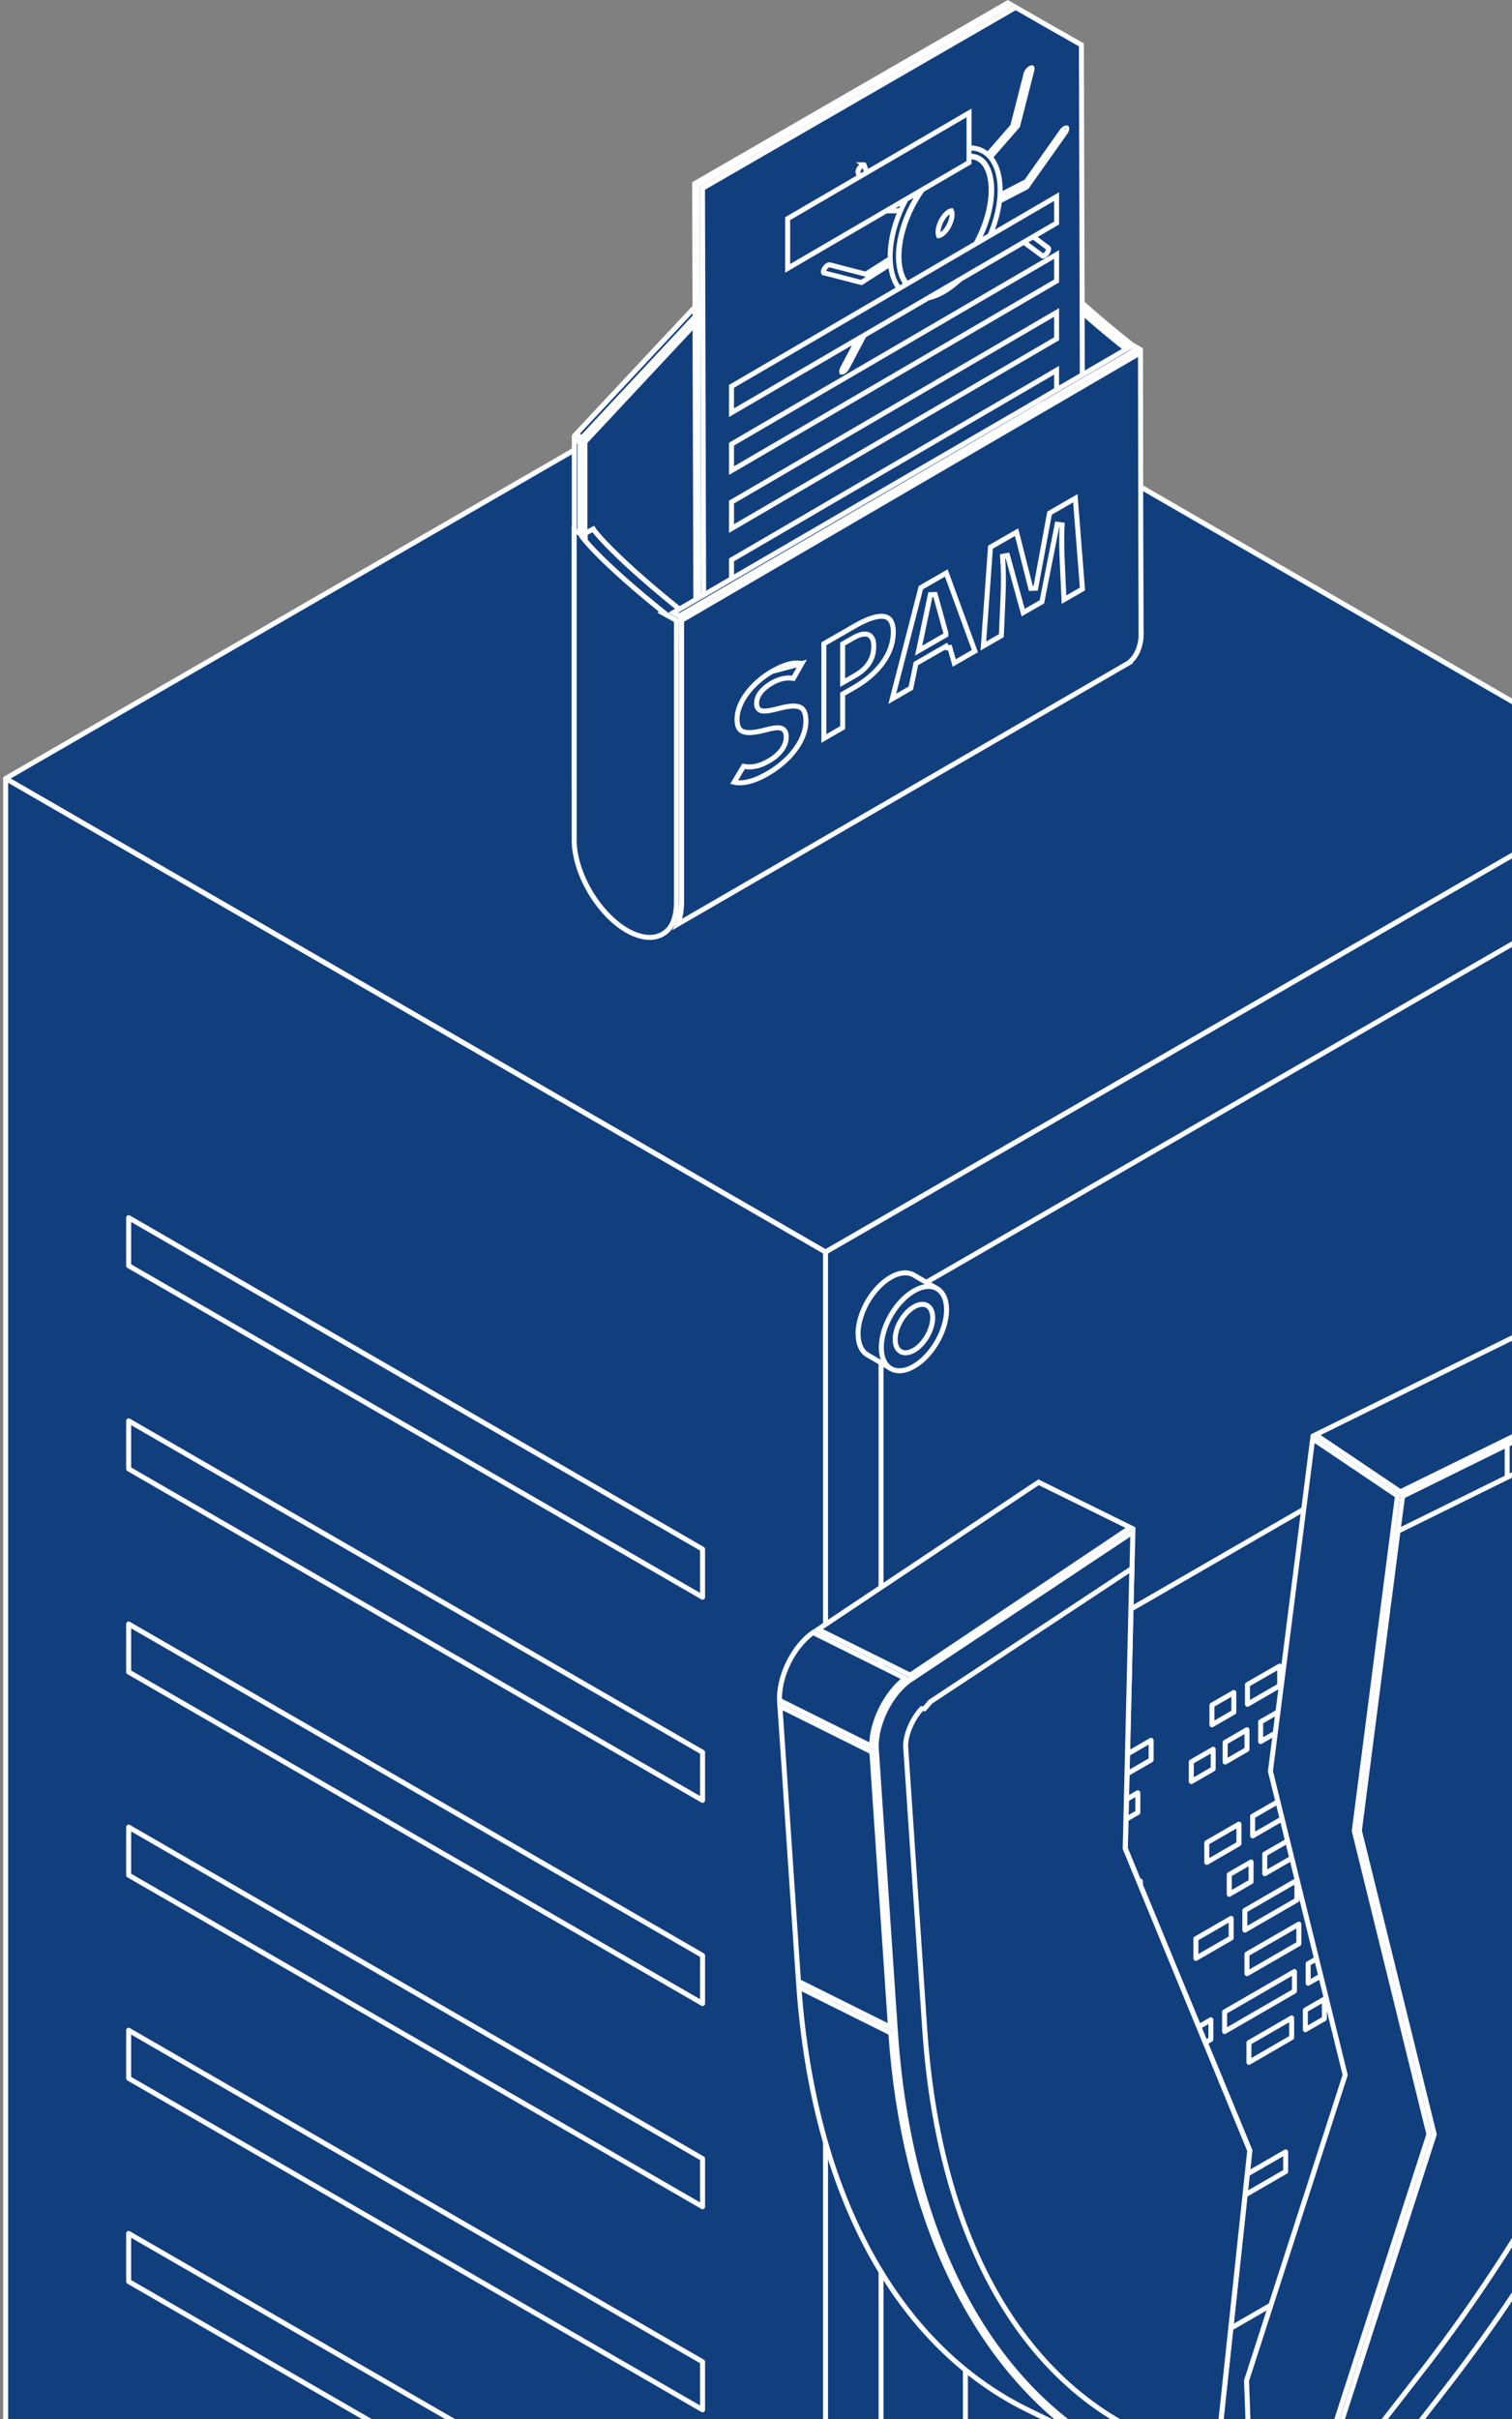 <svg width="267" height="427" viewBox="0 0 267 427" fill="none" xmlns="http://www.w3.org/2000/svg">
<rect x="0" y="0" width="267" height="427" fill="#808080" stroke="none"/>
<path d="M167.5 416.834C168.851 416.834 169.946 415.738 169.946 414.387C169.946 413.035 168.851 411.94 167.5 411.94C166.148 411.94 165.053 413.035 165.053 414.387C165.053 415.738 166.148 416.834 167.5 416.834Z" fill="#113F7E" stroke="white" stroke-width="0.879" stroke-linecap="round" stroke-linejoin="round"/>
<path d="M145.782 221.002L290.564 137.405L145.782 53.823L1 137.42L145.782 221.002Z" fill="#113F7E" stroke="white" stroke-width="0.879" stroke-linecap="round" stroke-linejoin="round"/>
<path d="M145.782 541.868L290.564 458.271L145.782 374.688L1 458.271L145.782 541.868Z" fill="#113F7E" stroke="white" stroke-width="0.879" stroke-linecap="round" stroke-linejoin="round"/>
<path d="M1 137.42V458.271L145.782 541.868V221.003L1 137.42Z" fill="#113F7E" stroke="white" stroke-width="0.879" stroke-linecap="round" stroke-linejoin="round"/>
<path d="M290.565 137.406V458.272L145.783 541.869V221.003L290.565 137.406Z" fill="#113F7E" stroke="white" stroke-width="0.879" stroke-linecap="round" stroke-linejoin="round"/>
<path d="M280.76 158.703V447.108L155.582 519.369V230.963L280.76 158.703Z" fill="#113F7E" stroke="white" stroke-width="0.879" stroke-linecap="round" stroke-linejoin="round"/>
<path d="M173.258 435.945C173.794 435.945 174.359 435.786 174.909 435.467L262.951 384.635C264.746 383.592 266.15 380.957 266.15 378.626V251.247C266.15 249.799 265.6 248.641 264.645 248.091C263.79 247.598 262.719 247.642 261.72 248.221L173.678 299.054C171.883 300.096 170.479 302.731 170.479 305.062V432.442C170.479 433.889 171.029 435.048 171.984 435.598C172.375 435.829 172.81 435.931 173.258 435.931V435.945Z" fill="#113F7E" stroke="white" stroke-width="0.879" stroke-linecap="round" stroke-linejoin="round"/>
<path d="M22.717 214.937V223.421L124.064 281.927V273.443L22.717 214.937Z" fill="#113F7E" stroke="white" stroke-width="0.879" stroke-linecap="round" stroke-linejoin="round"/>
<path d="M22.717 250.798V259.282L124.064 317.788V309.304L22.717 250.798Z" fill="#113F7E" stroke="white" stroke-width="0.879" stroke-linecap="round" stroke-linejoin="round"/>
<path d="M22.717 286.661V295.13L124.064 353.651V345.167L22.717 286.661Z" fill="#113F7E" stroke="white" stroke-width="0.879" stroke-linecap="round" stroke-linejoin="round"/>
<path d="M22.717 322.509V330.993L124.064 389.514V381.03L22.717 322.509Z" fill="#113F7E" stroke="white" stroke-width="0.879" stroke-linecap="round" stroke-linejoin="round"/>
<path d="M22.717 358.369V366.853L124.064 425.36V416.89L22.717 358.369Z" fill="#113F7E" stroke="white" stroke-width="0.879" stroke-linecap="round" stroke-linejoin="round"/>
<path d="M22.717 394.234V402.719L124.064 461.225V452.741L22.717 394.234Z" fill="#113F7E" stroke="white" stroke-width="0.879" stroke-linecap="round" stroke-linejoin="round"/>
<path d="M151.516 235.437C151.516 231.76 154.093 227.301 157.278 225.462C158.885 224.535 160.318 224.463 161.375 225.071L165.458 227.46L162.939 227.547C163.011 227.923 163.055 228.343 163.055 228.792C163.055 232.469 160.478 236.929 157.292 238.767C156.873 239.013 156.453 239.187 156.062 239.318L157.235 241.518L153.239 239.187C152.182 238.594 151.53 237.291 151.53 235.452L151.516 235.437Z" fill="#113F7E" stroke="white" stroke-width="0.879" stroke-linecap="round" stroke-linejoin="round"/>
<path d="M155.627 237.841C155.627 241.518 158.204 243.01 161.389 241.171C164.574 239.332 167.152 234.873 167.152 231.196C167.152 227.518 164.574 226.027 161.389 227.866C158.204 229.704 155.627 234.164 155.627 237.841Z" fill="#113F7E" stroke="white" stroke-width="0.879" stroke-linecap="round" stroke-linejoin="round"/>
<path d="M158.072 236.422C158.072 238.536 159.549 239.39 161.388 238.334C163.212 237.277 164.703 234.714 164.703 232.6C164.703 230.486 163.227 229.632 161.388 230.689C159.564 231.746 158.072 234.309 158.072 236.422Z" fill="#113F7E" stroke="white" stroke-width="0.879" stroke-linecap="round" stroke-linejoin="round"/>
<path d="M228.381 296.159L244.162 287.038V283.578L228.381 292.684V296.159Z" fill="#113F7E" stroke="white" stroke-width="0.879" stroke-linecap="round" stroke-linejoin="round"/>
<path d="M220.285 300.834L225.975 297.548V294.087L220.285 297.359V300.834Z" fill="#113F7E" stroke="white" stroke-width="0.879" stroke-linecap="round" stroke-linejoin="round"/>
<path d="M214.012 304.454L217.877 302.225V298.75L214.012 300.98V304.454Z" fill="#113F7E" stroke="white" stroke-width="0.879" stroke-linecap="round" stroke-linejoin="round"/>
<path d="M235.559 299.921L244.159 294.955V291.495L235.559 296.461V299.921Z" fill="#113F7E" stroke="white" stroke-width="0.879" stroke-linecap="round" stroke-linejoin="round"/>
<path d="M222.615 307.408L233.155 301.312V297.852L222.615 303.933V307.408Z" fill="#113F7E" stroke="white" stroke-width="0.879" stroke-linecap="round" stroke-linejoin="round"/>
<path d="M216.35 311.026L220.201 308.797V305.322L216.35 307.551V311.026Z" fill="#113F7E" stroke="white" stroke-width="0.879" stroke-linecap="round" stroke-linejoin="round"/>
<path d="M210.367 314.473L214.233 312.243V308.769L210.367 310.998V314.473Z" fill="#113F7E" stroke="white" stroke-width="0.879" stroke-linecap="round" stroke-linejoin="round"/>
<path d="M237.949 306.467L244.16 302.876V299.416L237.949 303.007V306.467Z" fill="#113F7E" stroke="white" stroke-width="0.879" stroke-linecap="round" stroke-linejoin="round"/>
<path d="M233.406 309.087L235.535 307.856V304.396L233.406 305.627V309.087Z" fill="#113F7E" stroke="white" stroke-width="0.879" stroke-linecap="round" stroke-linejoin="round"/>
<path d="M227.139 312.707L231.004 310.477V307.017L227.139 309.246V312.707Z" fill="#113F7E" stroke="white" stroke-width="0.879" stroke-linecap="round" stroke-linejoin="round"/>
<path d="M221.201 324.058L244.164 310.796V307.336L221.201 320.598V324.058Z" fill="#113F7E" stroke="white" stroke-width="0.879" stroke-linecap="round" stroke-linejoin="round"/>
<path d="M213.105 328.733L218.781 325.447V321.986L213.105 325.258V328.733Z" fill="#113F7E" stroke="white" stroke-width="0.879" stroke-linecap="round" stroke-linejoin="round"/>
<path d="M237.949 322.306L244.16 318.715V315.255L237.949 318.845V322.306Z" fill="#113F7E" stroke="white" stroke-width="0.879" stroke-linecap="round" stroke-linejoin="round"/>
<path d="M223.34 330.732L235.53 323.695V320.235L223.34 327.271V330.732Z" fill="#113F7E" stroke="white" stroke-width="0.879" stroke-linecap="round" stroke-linejoin="round"/>
<path d="M217.07 334.367L220.921 332.137V328.663L217.07 330.892V334.367Z" fill="#113F7E" stroke="white" stroke-width="0.879" stroke-linecap="round" stroke-linejoin="round"/>
<path d="M231.436 333.989L244.162 326.634V323.159L231.436 330.514V333.989Z" fill="#113F7E" stroke="white" stroke-width="0.879" stroke-linecap="round" stroke-linejoin="round"/>
<path d="M219.826 340.693L229.02 335.38V331.905L219.826 337.218V340.693Z" fill="#113F7E" stroke="white" stroke-width="0.879" stroke-linecap="round" stroke-linejoin="round"/>
<path d="M211.182 345.673L217.407 342.083V338.623L211.182 342.213V345.673Z" fill="#113F7E" stroke="white" stroke-width="0.879" stroke-linecap="round" stroke-linejoin="round"/>
<path d="M239.863 337.029L244.163 334.553V331.078L239.863 333.568V337.029Z" fill="#113F7E" stroke="white" stroke-width="0.879" stroke-linecap="round" stroke-linejoin="round"/>
<path d="M231.764 341.707L237.454 338.42V334.96L231.764 338.247V341.707Z" fill="#113F7E" stroke="white" stroke-width="0.879" stroke-linecap="round" stroke-linejoin="round"/>
<path d="M220.197 348.381L229.362 343.097V339.636L220.197 344.921V348.381Z" fill="#113F7E" stroke="white" stroke-width="0.879" stroke-linecap="round" stroke-linejoin="round"/>
<path d="M231.004 350.075L244.165 342.474V339L231.004 346.615V350.075Z" fill="#113F7E" stroke="white" stroke-width="0.879" stroke-linecap="round" stroke-linejoin="round"/>
<path d="M216.252 358.587L228.587 351.464V348.004L216.252 355.127V358.587Z" fill="#113F7E" stroke="white" stroke-width="0.879" stroke-linecap="round" stroke-linejoin="round"/>
<path d="M209.959 362.209L213.825 359.979V356.519L209.959 358.749V362.209Z" fill="#113F7E" stroke="white" stroke-width="0.879" stroke-linecap="round" stroke-linejoin="round"/>
<path d="M203.953 365.682L207.804 363.452V359.992L203.953 362.222V365.682Z" fill="#113F7E" stroke="white" stroke-width="0.879" stroke-linecap="round" stroke-linejoin="round"/>
<path d="M236.268 354.939L244.158 350.393V346.918L236.268 351.479V354.939Z" fill="#113F7E" stroke="white" stroke-width="0.879" stroke-linecap="round" stroke-linejoin="round"/>
<path d="M203.274 310.649L192.328 316.976V313.501L203.274 307.189V310.649Z" fill="#113F7E" stroke="white" stroke-width="0.879" stroke-linecap="round" stroke-linejoin="round"/>
<path d="M200.928 319.932L192.328 324.898V321.423L200.928 316.457V319.932Z" fill="#113F7E" stroke="white" stroke-width="0.879" stroke-linecap="round" stroke-linejoin="round"/>
<path d="M198.539 329.212L192.328 332.803V329.343L198.539 325.752V329.212Z" fill="#113F7E" stroke="white" stroke-width="0.879" stroke-linecap="round" stroke-linejoin="round"/>
<path d="M201.377 335.495L192.328 340.722V337.261L201.377 332.035V335.495Z" fill="#113F7E" stroke="white" stroke-width="0.879" stroke-linecap="round" stroke-linejoin="round"/>
<path d="M198.539 345.051L192.328 348.641V345.181L198.539 341.59V345.051Z" fill="#113F7E" stroke="white" stroke-width="0.879" stroke-linecap="round" stroke-linejoin="round"/>
<path d="M200.219 352L192.328 356.561V353.101L200.219 348.54V352Z" fill="#113F7E" stroke="white" stroke-width="0.879" stroke-linecap="round" stroke-linejoin="round"/>
<path d="M196.628 362.006L192.328 364.482V361.022L196.628 358.532V362.006Z" fill="#113F7E" stroke="white" stroke-width="0.879" stroke-linecap="round" stroke-linejoin="round"/>
<path d="M200.653 367.593L192.328 372.4V368.939L200.653 364.118V367.593Z" fill="#113F7E" stroke="white" stroke-width="0.879" stroke-linecap="round" stroke-linejoin="round"/>
<path d="M200.219 375.76L192.328 380.321V376.846L200.219 372.3V375.76Z" fill="#113F7E" stroke="white" stroke-width="0.879" stroke-linecap="round" stroke-linejoin="round"/>
<path d="M230.508 358.27L233.867 356.33V352.87L230.508 354.81V358.27Z" fill="#113F7E" stroke="white" stroke-width="0.879" stroke-linecap="round" stroke-linejoin="round"/>
<path d="M220.545 364.031L228.088 359.659V356.198L220.545 360.556V364.031Z" fill="#113F7E" stroke="white" stroke-width="0.879" stroke-linecap="round" stroke-linejoin="round"/>
<path d="M214.291 390.657L227.032 383.303V379.842L214.291 387.197V390.657Z" fill="#113F7E" stroke="white" stroke-width="0.879" stroke-linecap="round" stroke-linejoin="round"/>
<path d="M205.562 395.71L210.586 392.8V389.339L205.562 392.235V395.71Z" fill="#113F7E" stroke="white" stroke-width="0.879" stroke-linecap="round" stroke-linejoin="round"/>
<path d="M291.196 224.264L306.256 234.407L247.285 263.322L232.332 253.25L291.196 224.264Z" fill="#113F7E" stroke="white" stroke-width="0.879"/>
<path d="M234.946 430.513L234.923 430.587L234.925 430.665L235.327 441.171L233.963 440.269L233.961 440.268L220.527 431.294L220.122 420.217L237.502 366.379L237.54 366.26L237.51 366.138L224.341 312.65L231.803 253.955L246.78 264.042L239.162 323.094L239.152 323.175L239.171 323.255L252.33 376.72L234.946 430.513Z" fill="#113F7E" stroke="white" stroke-width="0.879"/>
<path d="M253.265 376.751L253.226 376.87L235.846 430.708L236.024 435.714L236.025 435.715L236.244 441.598C237.037 441.581 237.894 441.345 238.754 440.864L238.769 440.856L238.786 440.848C240.371 440.125 241.946 438.802 243.27 437.09L243.271 437.089L254.65 422.453L254.651 422.452C287.082 380.933 307.627 331.499 310.388 288.476C310.388 288.476 310.388 288.476 310.388 288.476M253.265 376.751L310.827 288.504L310.388 288.476M253.265 376.751L253.235 376.63L240.048 323.141L246.894 270.036L246.894 270.035M253.265 376.751L246.894 270.035M310.388 288.476L313.536 238.87L313.536 238.868C313.683 236.702 313.008 235.25 311.934 234.546C310.856 233.84 309.228 233.788 307.257 234.752L307.165 234.796H307.148M310.388 288.476L307.148 234.796M307.148 234.796L307.24 234.751L307.064 234.394L307.046 234.357V234.796H307.064H307.148ZM307.148 234.796L247.677 264.118M307.148 234.796L247.708 263.885L247.677 264.118M247.677 264.118L246.894 270.035M247.677 264.118L246.894 270.035" fill="#113F7E" stroke="white" stroke-width="0.879"/>
<path d="M250.562 419.251L250.562 419.251L240.372 432.339L235.998 434.97L235.846 430.709L253.226 376.871L253.265 376.752L253.235 376.63L240.048 323.142L246.864 270.269L308.242 240.029L305.178 288.133C302.507 329.853 282.071 378.871 250.562 419.251Z" fill="#113F7E" stroke="white" stroke-width="0.879"/>
<path d="M157.311 358.852C159.547 391.199 171.63 416.159 190.284 429.699L181.194 425.242C181.193 425.241 181.192 425.241 181.192 425.241C158.262 413.819 143.714 387.3 141.074 350.768L157.311 358.852Z" fill="#113F7E" stroke="white" stroke-width="0.879"/>
<path d="M153.961 309.246L157.24 357.836L141.001 349.751L137.723 301.161L153.961 309.246Z" fill="#113F7E" stroke="white" stroke-width="0.879"/>
<path d="M143.58 288.162L159.848 296.261C158.128 297.589 156.652 299.519 155.605 301.638C154.561 303.752 153.927 306.087 153.92 308.243L137.657 300.146C137.57 298.04 138.169 295.657 139.243 293.481C140.317 291.305 141.847 289.377 143.58 288.162Z" fill="#113F7E" stroke="white" stroke-width="0.879"/>
<path d="M199.619 269.639L160.721 295.688L144.456 287.616L183.396 261.639L199.619 269.639Z" fill="#113F7E" stroke="white" stroke-width="0.879"/>
<path d="M160.925 296.413L200.058 270.413L199.916 276.045L199.916 276.045L198.722 326.212L198.72 326.305L198.755 326.39L220.712 379.62L215.586 427.577L215.576 427.669L215.604 427.757L217.937 435.136L217.937 435.138L219.567 440.36L210.43 438.088L210.429 438.088C180.351 430.717 160.969 401.443 158.099 358.414L158.099 358.414L154.752 308.809C154.752 308.808 154.752 308.808 154.752 308.808C154.614 306.669 155.212 304.204 156.318 301.95C157.413 299.72 158.983 297.738 160.764 296.503C160.777 296.498 160.789 296.492 160.801 296.486H160.814L160.925 296.413Z" fill="#113F7E" stroke="white" stroke-width="0.879"/>
<path d="M164.3 300.38L199.873 276.871L198.699 326.197L198.697 326.29L198.732 326.375L220.689 379.605L215.563 427.562L215.54 427.771L215.631 427.862L217.702 434.41L211.672 433.043C211.671 433.043 211.67 433.043 211.668 433.043C183.715 426.196 166.012 398.955 163.286 358.037L163.286 358.037L159.94 308.467L159.939 308.465C159.865 307.419 160.156 306.117 160.701 304.835C161.218 303.622 161.945 302.466 162.746 301.609H163.047H163.249L163.381 301.455L164.3 300.38Z" fill="#113F7E" stroke="white" stroke-width="0.879"/>
<path d="M184.4 30.598L184.45 67.331L184.45 67.332L184.501 92.247L143.661 115.981L143.661 115.981L103.287 139.459V115.054V78.013L144.063 34.357L184.4 30.598Z" fill="#113F7E" stroke="white" stroke-width="0.879"/>
<path d="M104.913 151.839L104.912 151.837L104.911 151.83L104.891 151.743C104.873 151.667 104.848 151.559 104.818 151.427C104.758 151.164 104.679 150.807 104.599 150.436C104.519 150.065 104.44 149.681 104.381 149.361C104.319 149.024 104.289 148.804 104.289 148.731C104.289 148.482 104.045 134.763 103.802 121.116C103.68 114.291 103.558 107.48 103.467 102.376L103.356 96.212L103.325 94.485L103.319 94.145L104.759 93.382C104.907 93.603 105.132 93.895 105.43 94.249C106.038 94.971 106.976 95.985 108.265 97.261C110.819 99.79 114.764 103.362 120.277 107.758L120.658 134.353V134.356V156.302L120.656 156.341L120.645 156.495C120.635 156.628 120.621 156.818 120.603 157.048C120.567 157.508 120.516 158.126 120.455 158.759C120.395 159.392 120.325 160.036 120.252 160.548C120.215 160.805 120.179 161.023 120.143 161.187C120.126 161.27 120.109 161.333 120.095 161.378C120.091 161.393 120.087 161.404 120.084 161.412C120.071 161.425 120.042 161.451 119.991 161.489C119.918 161.542 119.819 161.603 119.699 161.67C119.46 161.803 119.162 161.941 118.865 162.068C118.57 162.195 118.283 162.307 118.07 162.387C117.964 162.428 117.877 162.46 117.816 162.482L117.753 162.505L116.075 162.821L114.151 162.68L112.149 161.288C112.148 161.288 112.148 161.288 112.148 161.288C111.347 160.729 110.423 160.046 109.697 159.503C109.334 159.231 109.022 158.995 108.8 158.826C108.689 158.742 108.601 158.675 108.541 158.629L108.507 158.603L107.276 156.731L107.273 156.726L107.241 156.669L107.126 156.461C107.03 156.288 106.898 156.051 106.757 155.798C106.477 155.299 106.15 154.724 105.989 154.468L105.985 154.461L105.98 154.455C105.924 154.373 105.827 154.178 105.704 153.894C105.586 153.622 105.458 153.301 105.339 152.991C105.22 152.682 105.111 152.388 105.032 152.17C104.993 152.062 104.961 151.972 104.938 151.911L104.913 151.839Z" fill="#113F7E" stroke="white" stroke-width="0.879"/>
<path d="M102.406 139.481L101.414 138.938V77.54L102.406 78.097V139.481Z" fill="#113F7E" stroke="white" stroke-width="0.879"/>
<path d="M183.445 29.804L143.813 33.497L143.647 33.513L143.533 33.635L102.764 77.283L102.144 76.921L102.138 76.918L102.132 76.914L101.685 76.672L142.241 33.306L182.965 29.516L183.445 29.804Z" fill="#113F7E" stroke="white" stroke-width="0.879"/>
<path d="M184.267 104.666L184.254 104.586C184.242 104.51 184.224 104.401 184.202 104.27C184.159 104.006 184.101 103.649 184.044 103.277C183.987 102.905 183.929 102.52 183.887 102.199C183.842 101.865 183.819 101.634 183.819 101.547C183.819 101.304 183.838 87.689 183.857 74.133L183.883 55.525L183.892 49.404L183.894 48.282C184.833 49.318 186.359 50.838 188.383 52.705C191.121 55.231 194.793 58.411 199.21 61.926L198.651 87.902L198.627 88.996L198.676 88.947V109.862L198.673 109.9L198.662 110.054C198.653 110.187 198.638 110.377 198.62 110.607C198.584 111.067 198.532 111.685 198.47 112.317C198.408 112.95 198.336 113.593 198.259 114.105C198.221 114.361 198.183 114.578 198.145 114.741C198.132 114.799 198.119 114.847 198.108 114.886C197.842 115.015 197.604 115.121 197.425 115.198C197.319 115.243 197.234 115.278 197.176 115.301C197.155 115.309 197.137 115.316 197.123 115.322L195.451 115.637L193.527 115.496L191.525 114.104L184.267 104.666ZM184.267 104.666L184.289 104.726C184.311 104.788 184.343 104.878 184.383 104.986C184.462 105.204 184.571 105.498 184.689 105.807C184.809 106.117 184.937 106.438 185.055 106.71C185.178 106.994 185.275 107.189 185.331 107.271L185.335 107.277L185.34 107.284C185.501 107.54 185.828 108.115 186.108 108.614C186.249 108.867 186.381 109.104 186.477 109.277L186.592 109.485L186.623 109.542L186.625 109.545L187.881 111.417M184.267 104.666L187.881 111.417M187.881 111.417L187.917 111.445C187.977 111.491 188.066 111.558 188.176 111.642C188.398 111.811 188.71 112.047 189.073 112.319C189.799 112.862 190.723 113.544 191.524 114.104L187.881 111.417Z" fill="#113F7E" stroke="white" stroke-width="0.879"/>
<path d="M198.771 60.724C190.595 54.19 185.775 49.213 184.148 47.198L184.659 46.923C184.795 47.129 184.999 47.395 185.27 47.715C185.832 48.383 186.709 49.322 187.936 50.523C190.311 52.849 194.013 56.169 199.312 60.407L198.771 60.724Z" fill="#113F7E" stroke="white" stroke-width="0.879"/>
<path d="M183.45 29.803L143.957 33.483L143.455 33.193L182.97 29.515L183.45 29.803Z" fill="#113F7E" stroke="white" stroke-width="0.879"/>
<path d="M123.168 33.237L123.421 129.626L122.943 129.337L122.665 32.938L123.168 33.237Z" fill="#113F7E" stroke="white" stroke-width="0.879"/>
<mask id="mask0_2064_2638" style="mask-type:luminance" maskUnits="userSpaceOnUse" x="177" y="0" width="15" height="8">
<mask id="path-74-inside-1_2064_2638" fill="white">
<path d="M179.355 0.796L177.971 0.001C182.661 2.692 185.301 4.179 190.017 6.87L191.401 7.664C186.685 4.999 184.071 3.487 179.355 0.796Z"/>
</mask>
<path d="M179.355 0.796L177.971 0.001C182.661 2.692 185.301 4.179 190.017 6.87L191.401 7.664C186.685 4.999 184.071 3.487 179.355 0.796Z" fill="white"/>
<path d="M179.355 0.796L178.917 1.558L178.919 1.559L179.355 0.796ZM177.971 0.001L178.408 -0.762L177.533 0.763L177.971 0.001ZM190.017 6.87L190.455 6.107L190.453 6.106L190.017 6.87ZM191.401 7.664L190.968 8.43L191.839 6.902L191.401 7.664ZM179.792 0.033L178.408 -0.762L177.533 0.763L178.917 1.558L179.792 0.033ZM177.533 0.764C182.224 3.455 184.87 4.945 189.581 7.634L190.453 6.106C185.732 3.412 183.098 1.929 178.408 -0.762L177.533 0.764ZM189.579 7.632L190.963 8.427L191.839 6.902L190.455 6.107L189.579 7.632ZM191.834 6.899C187.12 4.235 184.51 2.725 179.79 0.032L178.919 1.559C183.631 4.248 186.25 5.763 190.968 8.43L191.834 6.899Z" fill="white" mask="url(#path-74-inside-1_2064_2638)"/>
</mask>
<g mask="url(#mask0_2064_2638)">
<mask id="path-76-inside-2_2064_2638" fill="white">
<path d="M179.355 0.796L177.971 0.001C182.661 2.692 185.301 4.179 190.017 6.87L191.401 7.664C186.685 4.999 184.071 3.487 179.355 0.796Z"/>
</mask>
<path d="M179.355 0.796L177.971 0.001C182.661 2.692 185.301 4.179 190.017 6.87L191.401 7.664C186.685 4.999 184.071 3.487 179.355 0.796Z" fill="#113F7E"/>
<path d="M179.355 0.796L178.917 1.558L178.919 1.559L179.355 0.796ZM177.971 0.001L178.408 -0.762L177.533 0.763L177.971 0.001ZM190.017 6.87L190.455 6.107L190.453 6.106L190.017 6.87ZM191.401 7.664L190.968 8.43L191.839 6.902L191.401 7.664ZM179.792 0.033L178.408 -0.762L177.533 0.763L178.917 1.558L179.792 0.033ZM177.533 0.764C182.224 3.455 184.87 4.945 189.581 7.634L190.453 6.106C185.732 3.412 183.098 1.929 178.408 -0.762L177.533 0.764ZM189.579 7.632L190.963 8.427L191.839 6.902L190.455 6.107L189.579 7.632ZM191.834 6.899C187.12 4.235 184.51 2.725 179.79 0.032L178.919 1.559C183.631 4.248 186.25 5.763 190.968 8.43L191.834 6.899Z" fill="white" mask="url(#path-76-inside-2_2064_2638)"/>
</g>
<path d="M123.61 32.477L123.093 32.171L177.969 0.507L178.471 0.796L123.61 32.477Z" fill="#113F7E" stroke="white" stroke-width="0.879"/>
<path d="M124.048 33.24L179.354 1.302C183.835 3.873 186.455 5.373 190.96 7.921L191.19 91.042L124.327 129.646L124.048 33.24Z" fill="#113F7E" stroke="white" stroke-width="0.879"/>
<path d="M171.19 31.85L171.121 31.896C171.058 31.921 171.005 31.93 170.966 31.93C170.936 31.93 170.921 31.925 170.916 31.923L170.912 31.919C170.913 31.919 170.913 31.919 170.912 31.918C170.907 31.906 170.868 31.827 170.917 31.622C170.966 31.412 171.09 31.161 171.279 30.94C171.28 30.939 171.28 30.939 171.281 30.938L178.762 22.355L178.831 22.276L178.857 22.175L181.189 13.051L181.19 13.049C181.246 12.824 181.384 12.579 181.571 12.37C181.76 12.159 181.964 12.025 182.12 11.979C182.189 11.958 182.224 11.964 182.231 11.966C182.232 11.966 182.232 11.966 182.232 11.966C182.24 11.977 182.29 12.069 182.234 12.296C182.233 12.296 182.233 12.297 182.233 12.297L179.697 22.215L171.589 31.517L171.589 31.517L171.587 31.52C171.474 31.651 171.336 31.752 171.19 31.85ZM170.913 31.921C170.913 31.921 170.914 31.921 170.915 31.922C170.913 31.922 170.913 31.921 170.913 31.921Z" fill="#113F7E" stroke="white" stroke-width="0.879"/>
<path d="M172.026 37.797L172.024 37.798C171.853 37.888 171.771 37.867 171.758 37.863C171.757 37.862 171.756 37.86 171.755 37.857C171.748 37.842 171.735 37.799 171.743 37.715L171.744 37.705L171.744 37.695C171.752 37.521 171.837 37.286 172 37.05C172.16 36.817 172.366 36.629 172.559 36.527C172.559 36.527 172.559 36.527 172.56 36.527L181.144 32.094L181.239 32.044L181.301 31.957L187.529 23.14L187.531 23.137C187.698 22.898 187.905 22.726 188.087 22.638C188.254 22.556 188.338 22.57 188.357 22.575C188.366 22.59 188.385 22.635 188.375 22.744C188.361 22.913 188.277 23.151 188.098 23.394L188.098 23.394L188.093 23.401L181.283 33.017L172.026 37.797ZM188.352 22.569C188.352 22.569 188.353 22.57 188.355 22.572C188.353 22.57 188.352 22.569 188.352 22.569Z" fill="#113F7E" stroke="white" stroke-width="0.879"/>
<path d="M184.437 45.099L184.424 45.105L184.412 45.112C184.298 45.179 184.215 45.2 184.166 45.204C184.125 45.207 184.111 45.198 184.103 45.191L184.101 45.19L178.898 41.32L178.699 41.172L178.468 41.267L170.446 44.573L170.446 44.573L170.441 44.575C170.353 44.613 170.297 44.618 170.27 44.616C170.262 44.616 170.256 44.615 170.253 44.614C170.244 44.602 170.207 44.54 170.229 44.37C170.255 44.175 170.364 43.934 170.543 43.707C170.72 43.481 170.933 43.312 171.117 43.231L179.675 39.714L185.135 43.791C185.138 43.793 185.147 43.803 185.156 43.831C185.167 43.868 185.175 43.931 185.164 44.021C185.143 44.203 185.052 44.444 184.873 44.688C184.707 44.9 184.552 45.041 184.437 45.099ZM170.25 44.613C170.25 44.613 170.25 44.613 170.251 44.613L170.25 44.613Z" fill="#113F7E" stroke="white" stroke-width="0.879"/>
<path d="M153.978 37.233L151.522 30.479C151.495 30.401 151.493 30.232 151.589 29.994C151.682 29.767 151.846 29.53 152.061 29.345L152.061 29.345L152.069 29.338C152.277 29.151 152.453 29.093 152.543 29.089C152.565 29.088 152.578 29.09 152.584 29.092C152.585 29.095 152.588 29.099 152.59 29.107L152.59 29.107L152.591 29.11L154.924 35.543L155.03 35.835L155.34 35.833L162.821 35.782C162.822 35.782 162.822 35.782 162.822 35.782C162.842 35.782 162.854 35.784 162.86 35.786C162.862 35.79 162.865 35.797 162.869 35.808C162.89 35.878 162.895 36.052 162.778 36.319L162.777 36.319L162.773 36.328C162.638 36.658 162.387 36.934 162.122 37.095L162.116 37.088C161.974 37.169 161.897 37.184 161.847 37.184L161.844 37.184L153.978 37.233ZM152.581 29.088C152.581 29.088 152.582 29.088 152.582 29.089L152.581 29.088ZM162.864 35.788C162.864 35.788 162.864 35.788 162.863 35.787L162.864 35.788Z" fill="#113F7E" stroke="white" stroke-width="0.879"/>
<path d="M145.401 48.057C145.388 47.932 145.423 47.718 145.57 47.453C145.719 47.198 145.918 46.989 146.109 46.86C146.315 46.722 146.438 46.724 146.474 46.734L146.481 46.736L146.488 46.738L152.716 48.353L152.901 48.401L153.063 48.298L161.649 42.813L161.649 42.813L161.656 42.808C161.863 42.67 161.979 42.686 161.997 42.692C162 42.692 162 42.692 162 42.693C162 42.693 162 42.693 162.001 42.694C162.004 42.698 162.021 42.726 162.024 42.796C162.031 42.954 161.973 43.177 161.834 43.416C161.698 43.648 161.506 43.858 161.3 43.997L152.113 49.87L145.426 48.142L145.426 48.142L145.424 48.142C145.419 48.134 145.407 48.109 145.401 48.057Z" fill="#113F7E" stroke="white" stroke-width="0.879"/>
<path d="M148.938 65.591L148.938 65.591L148.926 65.598C148.793 65.681 148.695 65.695 148.642 65.691C148.638 65.683 148.631 65.666 148.627 65.635C148.612 65.525 148.639 65.317 148.78 65.047C148.78 65.047 148.78 65.046 148.78 65.046L154.397 54.372L163.108 47.896L163.108 47.896L163.112 47.893C163.328 47.728 163.475 47.712 163.525 47.719C163.536 47.72 163.542 47.723 163.543 47.723C163.544 47.724 163.544 47.724 163.544 47.724L163.544 47.724C163.544 47.724 163.547 47.727 163.552 47.736C163.556 47.744 163.561 47.757 163.566 47.776C163.581 47.897 163.548 48.096 163.427 48.334C163.308 48.571 163.125 48.799 162.915 48.96L154.895 54.904L154.814 54.964L154.768 55.053L149.568 64.913C149.393 65.219 149.162 65.46 148.938 65.591Z" fill="#113F7E" stroke="white" stroke-width="0.879"/>
<path d="M176.609 33.55C176.609 36.895 175.503 40.583 173.695 43.842C171.886 47.103 169.399 49.892 166.679 51.47C163.961 53.046 161.61 53.066 159.959 51.997C158.295 50.92 157.19 48.64 157.19 45.289C157.19 41.944 158.296 38.256 160.104 34.997C161.913 31.736 164.4 28.946 167.12 27.369C169.838 25.793 172.189 25.773 173.84 26.842C175.504 27.919 176.609 30.199 176.609 33.55Z" fill="#113F7E" stroke="white" stroke-width="0.879"/>
<path d="M165.76 41.616C165.745 41.589 165.724 41.542 165.705 41.472C165.653 41.283 165.647 41.061 165.647 40.982C165.647 40.344 165.874 39.577 166.253 38.883C166.633 38.186 167.133 37.621 167.626 37.342C167.794 37.248 167.929 37.206 168.011 37.196C168.027 37.223 168.047 37.269 168.067 37.34C168.118 37.528 168.125 37.75 168.125 37.829C168.125 38.467 167.897 39.234 167.519 39.929C167.139 40.626 166.638 41.191 166.145 41.47C165.977 41.563 165.842 41.605 165.76 41.616Z" fill="#113F7E" stroke="white" stroke-width="0.879"/>
<path d="M167.839 28.624L167.839 28.624L167.843 28.621C169.051 27.907 170.23 27.555 171.207 27.555C172.123 27.555 172.803 27.83 173.32 28.249C173.844 28.674 174.225 29.265 174.498 29.929C175.048 31.264 175.125 32.797 175.125 33.523C175.125 36.571 174.077 40.015 172.389 43.069C170.701 46.124 168.399 48.739 165.938 50.161L165.938 50.161L165.934 50.163C164.727 50.878 163.548 51.229 162.57 51.229C161.654 51.229 160.975 50.954 160.457 50.535C159.933 50.111 159.553 49.519 159.279 48.855C158.73 47.52 158.653 45.988 158.653 45.261C158.653 42.214 159.7 38.769 161.388 35.715C163.077 32.66 165.379 30.046 167.839 28.624ZM171.207 27.65C170.209 27.65 169.056 28.017 167.884 28.709C165.373 30.158 163.094 32.779 161.445 35.771C159.794 38.766 158.747 42.184 158.747 45.261C158.747 45.919 158.811 47.341 159.295 48.615C159.538 49.255 159.897 49.884 160.431 50.356C160.975 50.836 161.681 51.135 162.57 51.135C163.569 51.135 164.722 50.767 165.893 50.075C168.404 48.626 170.683 46.006 172.332 43.013C173.983 40.018 175.03 36.6 175.03 33.523C175.03 32.866 174.966 31.443 174.483 30.169C174.24 29.529 173.881 28.9 173.346 28.428C172.802 27.948 172.097 27.65 171.207 27.65Z" fill="#113F7E" stroke="white" stroke-width="0.879"/>
<path d="M171.12 19.936V28.684L139.09 47.368V38.595L171.12 19.936Z" fill="#113F7E" stroke="white" stroke-width="0.879"/>
<path d="M186.578 34.701V39.372L129.174 72.845V68.199L186.578 34.701Z" fill="#113F7E" stroke="white" stroke-width="0.879"/>
<path d="M186.578 44.926V49.598L129.174 83.071V78.399L186.578 44.926Z" fill="#113F7E" stroke="white" stroke-width="0.879"/>
<path d="M186.578 55.153V59.8L129.174 93.298V88.626L186.578 55.153Z" fill="#113F7E" stroke="white" stroke-width="0.879"/>
<path d="M186.578 65.355V70.027L129.174 103.5V98.828L186.578 65.355Z" fill="#113F7E" stroke="white" stroke-width="0.879"/>
<path d="M201.497 111.931H201.539C201.456 114.079 200.763 115.649 199.736 116.633L199.6 116.763V116.851L119.656 163.138C120.135 162.04 120.359 160.697 120.359 159.189V109.488L183.191 72.862L183.191 72.862L185.087 71.76L185.088 71.76L201.395 62.251L201.445 93.935L201.445 93.936L201.497 108.493L201.497 108.494L201.497 111.491V111.931Z" fill="#113F7E" stroke="white" stroke-width="0.879"/>
<path d="M200.987 61.485L199.968 62.081L199.968 62.081L199.963 62.084L198.612 62.9L198.604 62.904L193.153 66.052L193.151 66.053L184.672 70.997L184.667 71L183.724 71.535L183.724 71.535L183.716 71.54L182.771 72.102L182.768 72.104L151.246 90.478L119.934 108.731L119.206 108.338L118.879 108.153L150.714 89.649L150.714 89.649L183.213 70.786L183.217 70.783L184.165 70.219L185.11 69.658L185.114 69.656L198.946 61.612L198.95 61.61L200.087 60.967L200.762 61.352L200.767 61.355L200.987 61.485Z" fill="#113F7E" stroke="white" stroke-width="0.879"/>
<path d="M101.393 93.584L102.44 94.172C102.44 94.173 102.441 94.174 102.441 94.176C102.48 94.267 102.537 94.368 102.603 94.472C102.737 94.682 102.943 94.957 103.219 95.294C103.773 95.969 104.638 96.919 105.852 98.132C108.203 100.48 111.878 103.824 117.185 108.074L117.002 108.165L117.733 108.57L119.454 109.521V159.215C119.454 161.468 118.926 163.152 117.939 164.162L117.938 164.163C116.388 165.758 113.811 166.004 110.706 164.241C108.186 162.776 105.853 160.251 104.149 157.336C102.444 154.421 101.393 151.159 101.393 148.245V93.584Z" fill="#113F7E" stroke="white" stroke-width="0.879"/>
<path d="M141.59 117.126C140.296 116.834 138.682 117.161 136.339 118.509L141.59 117.126ZM141.59 117.126L140.098 119.738C138.847 119.532 137.598 119.799 136.205 120.619C134.697 121.493 133.604 122.761 133.604 124.126C133.604 124.436 133.647 124.761 133.828 125.027C134.025 125.314 134.326 125.45 134.663 125.497C134.986 125.541 135.382 125.51 135.847 125.431C136.317 125.352 136.893 125.218 137.588 125.038L137.588 125.038C138.415 124.823 139.136 124.685 139.75 124.643C140.366 124.6 140.845 124.657 141.209 124.807C141.559 124.952 141.824 125.191 142.01 125.57C142.203 125.962 142.318 126.521 142.318 127.304C142.318 130.367 139.849 134.091 135.491 136.585L135.49 136.585C132.842 138.108 130.932 138.365 129.634 138.068L131.308 135.265C132.658 135.545 134.095 135.286 135.801 134.297C137.606 133.262 138.84 131.709 138.84 130.123C138.84 129.76 138.798 129.409 138.645 129.119C138.477 128.802 138.202 128.605 137.85 128.517C137.522 128.436 137.129 128.449 136.683 128.513C136.231 128.578 135.685 128.704 135.033 128.878C133.051 129.402 131.83 129.423 131.122 129.099C130.492 128.811 130.152 128.183 130.152 126.945C130.152 125.505 130.78 123.922 131.886 122.423C132.988 120.927 134.543 119.544 136.339 118.509L141.59 117.126Z" fill="#113F7E" stroke="white" stroke-width="0.879"/>
<path d="M157.304 109.577C157.577 110.009 157.746 110.658 157.748 111.58C157.742 115.479 154.973 118.943 150.945 121.284C150.945 121.285 150.944 121.285 150.944 121.285L149.024 122.386L148.803 122.512V122.767V128.434L145.479 130.36V113.641L150.999 110.461C151 110.461 151 110.461 151 110.461C152.129 109.811 153.136 109.348 154.005 109.074C154.879 108.799 155.586 108.725 156.129 108.819C156.656 108.91 157.039 109.159 157.304 109.577ZM149.025 113.543L148.803 113.669V113.925V119.743V120.502L149.461 120.124L151.025 119.227L151.027 119.226C152.013 118.653 152.833 117.971 153.406 117.121C153.984 116.266 154.295 115.263 154.295 114.079V114.053C154.295 113.546 154.226 113.099 154.056 112.742C153.878 112.369 153.591 112.1 153.197 111.982C152.824 111.87 152.404 111.908 151.971 112.034C151.534 112.161 151.046 112.387 150.51 112.698L149.025 113.543Z" fill="#113F7E" stroke="white" stroke-width="0.879"/>
<path d="M168.501 117.03L167.732 114.293L167.263 114.357L167.09 114.056L161.912 117.029L161.741 117.128L161.701 117.321L160.844 121.46L157.563 123.351L162.613 103.73L167.101 101.137L172.151 114.933L168.501 117.03ZM167.03 111.798V111.738L167.014 111.68L165.143 104.939L164.29 104.967L162.419 113.886L162.217 114.847L163.068 114.357L166.81 112.204L167.03 112.077V111.823V111.798Z" fill="#113F7E" stroke="white" stroke-width="0.879"/>
<path d="M191.148 103.967L187.886 105.852L187.611 99.808L187.611 99.808L187.611 99.805C187.483 97.403 187.433 94.884 187.56 92.651L186.69 92.541L183.986 106.236L180.679 108.134L177.908 98.045L177.045 98.193C177.223 100.684 177.224 102.871 177.122 105.397C177.122 105.397 177.121 105.397 177.121 105.397L176.825 112.203L173.65 114.028L174.907 96.581L179.507 93.936L182.03 103.858L182.888 103.829L185.338 90.573L189.89 87.947L191.148 103.967Z" fill="#113F7E" stroke="white" stroke-width="0.879"/>
</svg>
